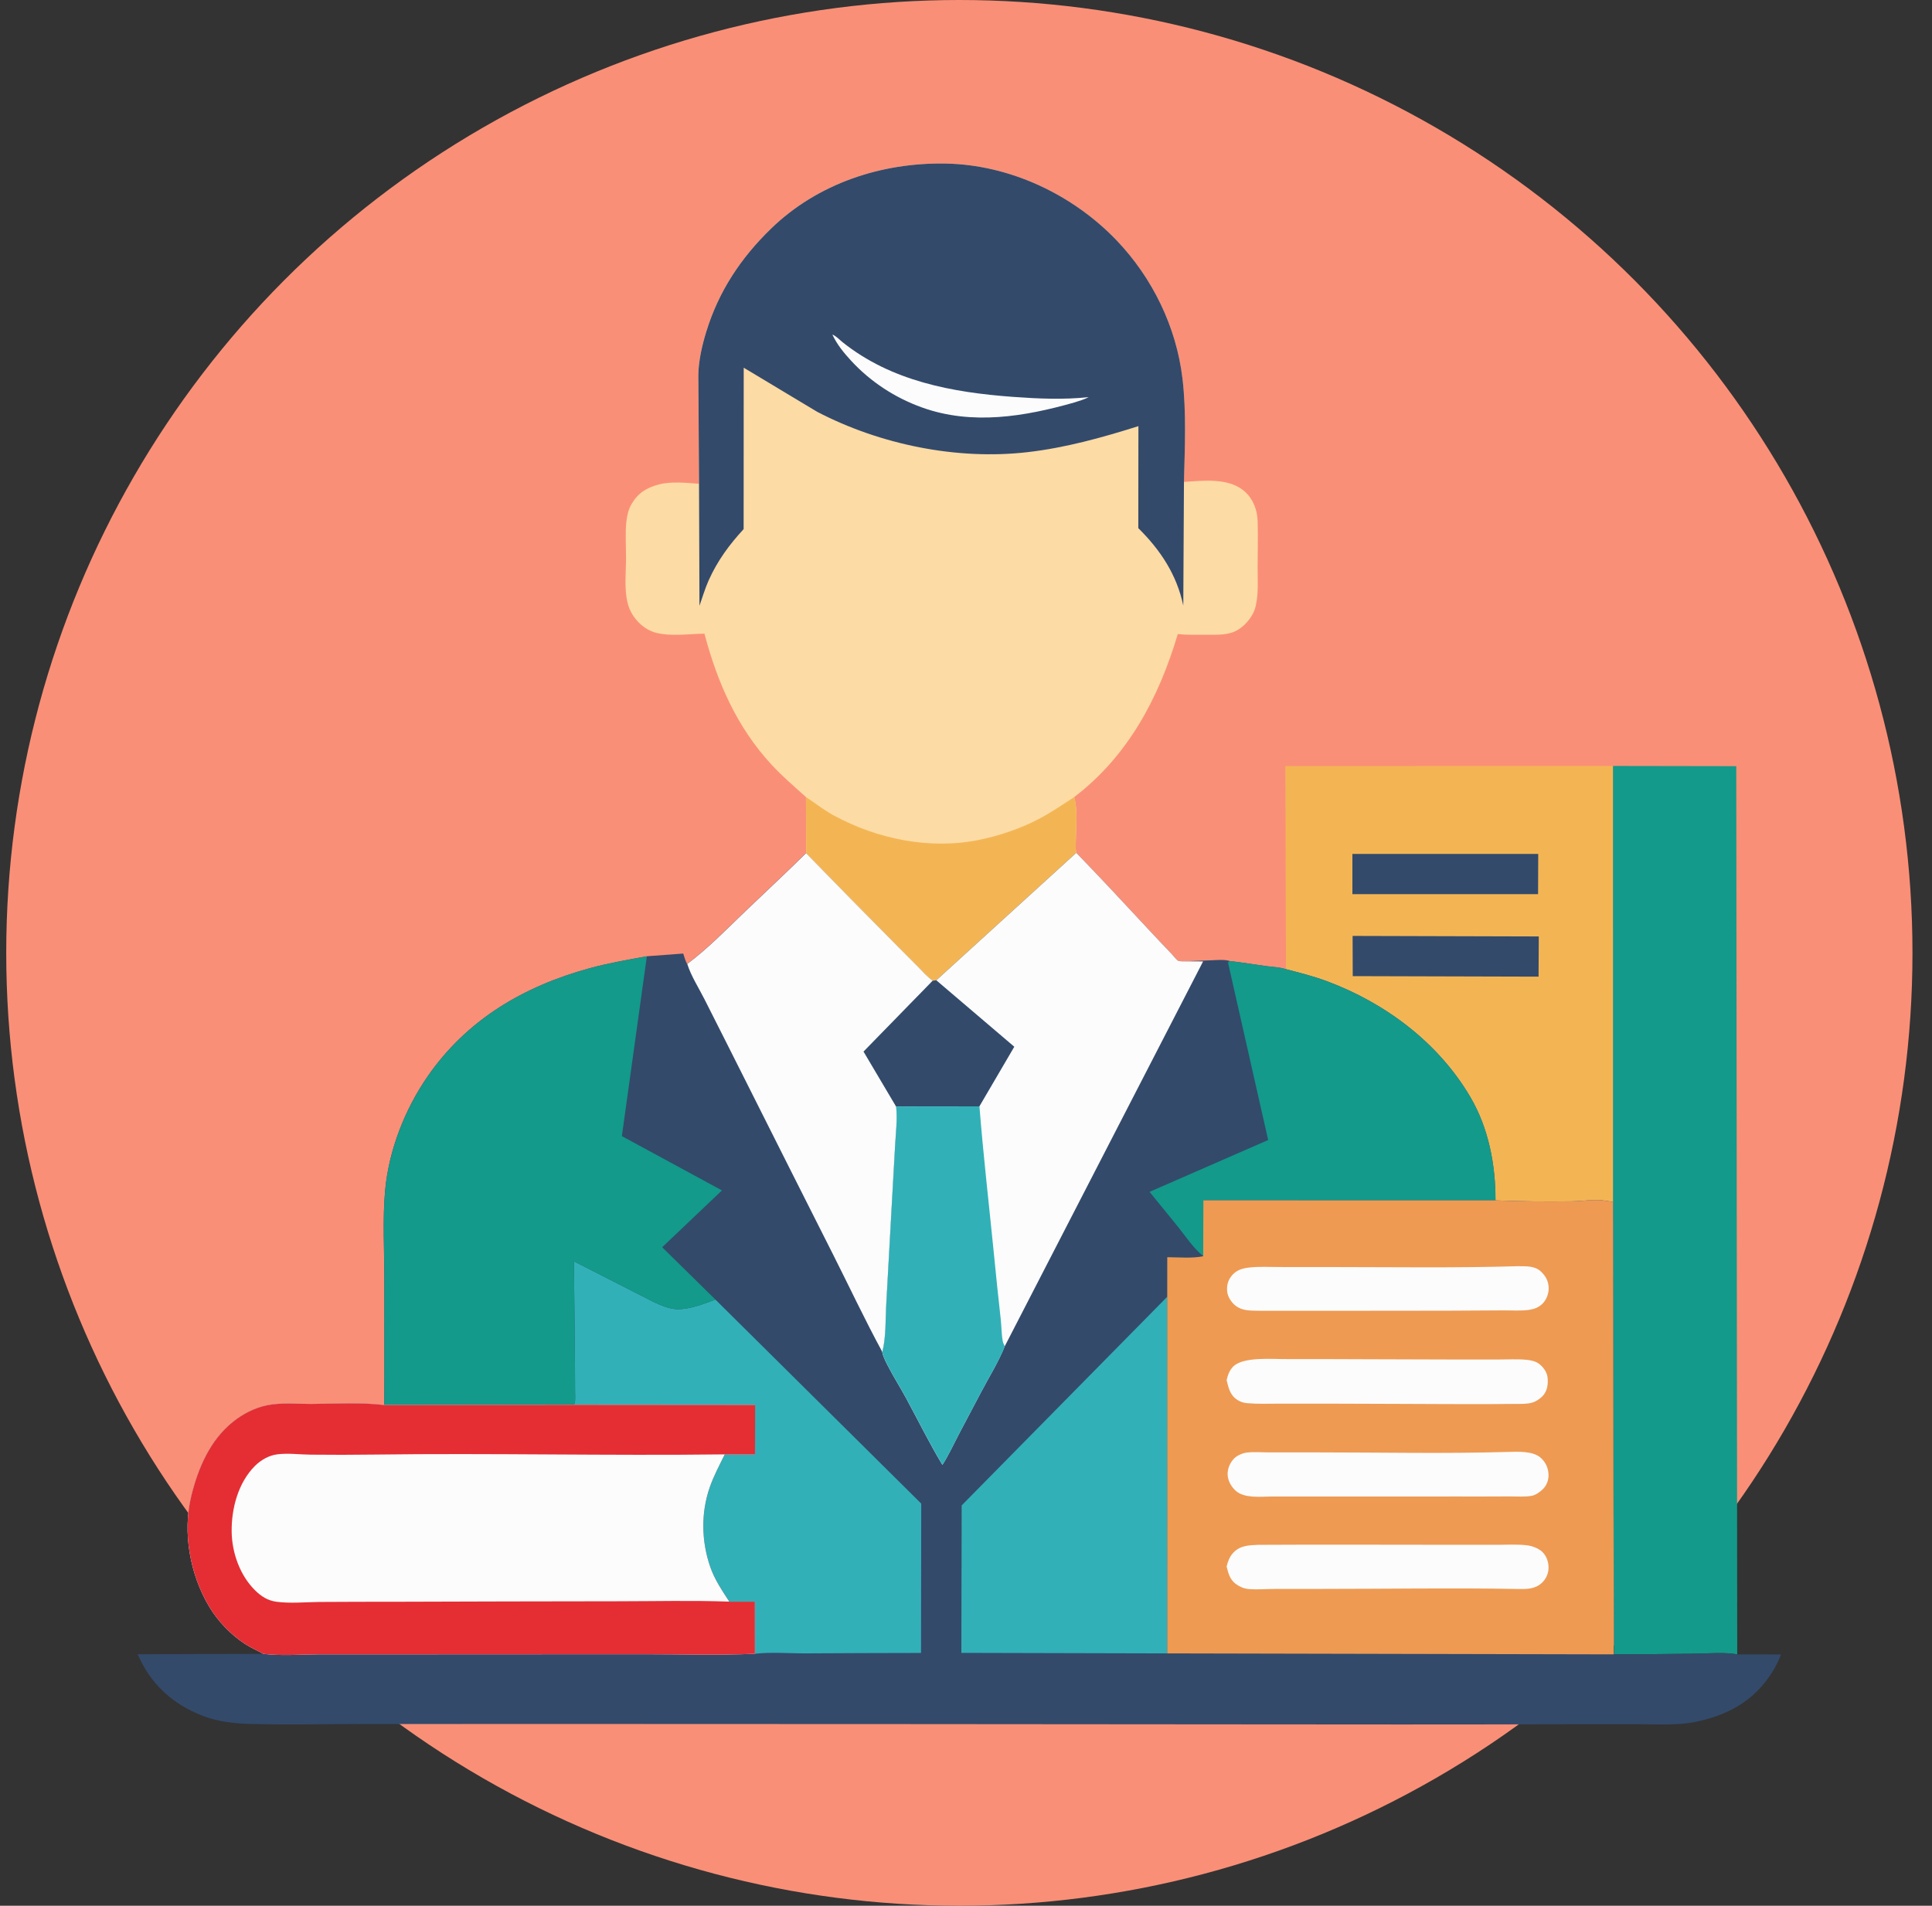 <svg width="75" height="74" viewBox="0 0 75 74" fill="none" xmlns="http://www.w3.org/2000/svg">
<rect x="0" y="0" width="75" height="74" fill="#333333" stroke="none"/>
<circle cx="37.242" cy="37" r="37" fill="#FA8F77"/>
<path d="M49.898 29.747L62.618 29.742L62.619 46.677C62.568 46.66 62.526 46.652 62.472 46.645L62.397 46.636C61.934 46.543 61.498 46.641 61.035 46.647C60.042 46.659 59.048 46.654 58.056 46.611C58.059 45.22 57.788 43.802 57.077 42.591C55.84 40.489 53.791 38.953 51.524 38.105C51.003 37.91 50.46 37.772 49.922 37.634L49.898 29.747Z" fill="#F3B554"/>
<path d="M59.36 33.158L59.714 33.159L59.708 34.72L52.902 34.72H52.5L52.5 33.158L59.36 33.158Z" fill="#334A6B"/>
<path d="M52.508 36.342L59.735 36.362L59.727 37.923L52.513 37.903L52.508 36.342Z" fill="#334A6B"/>
<path d="M62.617 29.742L67.402 29.75L67.439 64.239C66.917 64.147 66.302 64.208 65.77 64.214C64.731 64.224 63.692 64.239 62.653 64.239L62.618 46.677L62.617 29.742Z" fill="#139A8A"/>
<path d="M27.134 18.785L27.108 14.554C27.116 14.002 27.254 13.404 27.416 12.878C27.896 11.313 28.756 10.017 29.925 8.882C31.736 7.123 34.213 6.307 36.708 6.351C39.193 6.395 41.64 7.55 43.347 9.336C44.739 10.793 45.662 12.69 45.901 14.695C46.058 16.012 45.992 17.389 45.959 18.712C46.716 18.663 47.708 18.541 48.319 19.084C48.646 19.375 48.808 19.8 48.822 20.231C48.841 20.829 48.823 21.434 48.821 22.032C48.819 22.505 48.859 23.016 48.757 23.479L48.747 23.531C48.679 23.866 48.406 24.219 48.124 24.413C47.729 24.684 47.276 24.645 46.82 24.647C46.458 24.649 46.081 24.657 45.721 24.622C44.985 27.098 43.792 29.355 41.699 30.952C41.838 31.433 41.774 32.041 41.766 32.541C41.764 32.728 41.739 32.934 41.783 33.115L36.35 38.065L36.209 38.082C35.995 37.933 35.827 37.738 35.645 37.553C35.361 37.266 35.075 36.98 34.791 36.694C33.616 35.512 32.451 34.322 31.288 33.129L31.294 33.055L31.288 30.951C30.831 30.538 30.365 30.142 29.947 29.688C28.604 28.233 27.847 26.495 27.346 24.606C26.807 24.612 26.227 24.695 25.693 24.616L25.632 24.606C25.456 24.578 25.312 24.53 25.154 24.445C24.798 24.253 24.488 23.868 24.381 23.478L24.368 23.425C24.224 22.887 24.303 22.199 24.303 21.636C24.303 21.186 24.267 20.696 24.316 20.251C24.342 20.018 24.398 19.771 24.518 19.568C24.77 19.141 25.101 18.937 25.577 18.811C26.051 18.685 26.646 18.748 27.134 18.785Z" fill="#FDDBA4"/>
<path d="M31.289 30.951C31.639 31.181 31.988 31.457 32.355 31.657C34.056 32.585 36.114 33.006 38.032 32.608C38.802 32.448 39.607 32.176 40.306 31.812C40.798 31.556 41.237 31.252 41.701 30.952C41.84 31.432 41.775 32.041 41.768 32.541C41.765 32.728 41.74 32.934 41.785 33.115L36.352 38.065L36.211 38.081C35.997 37.933 35.828 37.738 35.646 37.553C35.363 37.266 35.077 36.98 34.792 36.694C33.618 35.512 32.452 34.322 31.289 33.129L31.296 33.055L31.289 30.951Z" fill="#F3B554"/>
<path d="M27.136 18.785L27.109 14.554C27.118 14.002 27.256 13.404 27.418 12.878C27.898 11.313 28.758 10.017 29.927 8.882C31.738 7.123 34.215 6.307 36.71 6.351C39.195 6.395 41.641 7.55 43.349 9.336C44.74 10.793 45.664 12.69 45.903 14.695C46.06 16.012 45.994 17.389 45.961 18.712L45.935 23.515C45.683 22.317 45.053 21.362 44.189 20.508L44.193 16.547C42.782 16.992 41.365 17.387 39.89 17.557C37.148 17.874 34.166 17.263 31.724 15.991L28.871 14.278L28.868 20.545C28.303 21.16 27.851 21.775 27.508 22.54C27.366 22.858 27.27 23.195 27.153 23.523L27.136 18.785Z" fill="#334A6B"/>
<path d="M32.312 12.991C32.456 13.044 32.585 13.189 32.704 13.284C34.599 14.802 36.973 15.239 39.329 15.411C40.31 15.482 41.283 15.525 42.264 15.421C42.086 15.512 41.899 15.567 41.71 15.627C39.78 16.177 37.738 16.52 35.795 15.823C34.745 15.446 33.796 14.827 33.04 14.007C32.751 13.693 32.494 13.379 32.312 12.991Z" fill="#FCFCFC"/>
<path d="M41.779 33.115C42.712 34.077 43.627 35.061 44.539 36.042C44.852 36.379 45.166 36.713 45.484 37.045C45.545 37.108 45.667 37.273 45.74 37.309C45.769 37.324 45.865 37.327 45.9 37.328L45.976 37.327C46.331 37.314 46.686 37.302 47.04 37.287C47.241 37.279 47.547 37.251 47.738 37.316C48.211 37.371 48.681 37.449 49.154 37.514C49.394 37.547 49.69 37.554 49.917 37.634C50.456 37.773 50.998 37.91 51.52 38.105C53.787 38.953 55.836 40.489 57.072 42.592C57.784 43.802 58.055 45.22 58.052 46.611C59.044 46.654 60.038 46.659 61.031 46.647C61.494 46.641 61.93 46.544 62.393 46.636L62.468 46.646C62.522 46.652 62.564 46.66 62.614 46.677L62.65 64.239C63.688 64.239 64.728 64.224 65.767 64.214C66.299 64.209 66.913 64.147 67.436 64.239L69.137 64.242C69.04 64.513 68.901 64.775 68.742 65.015C68.042 66.077 67.067 66.593 65.852 66.854C65.152 67.005 64.368 66.952 63.652 66.953C62.668 66.954 61.685 66.95 60.701 66.953C56.507 66.965 52.314 66.962 48.12 66.957C39.498 66.946 30.877 66.946 22.255 66.942C19.52 66.941 16.785 66.942 14.05 66.944C12.586 66.945 11.119 66.983 9.656 66.938C9.046 66.919 8.445 66.847 7.871 66.626C6.694 66.172 5.848 65.393 5.344 64.234L10.219 64.219C9.983 64.085 9.733 63.979 9.505 63.831C8.962 63.477 8.464 62.956 8.13 62.402C7.376 61.152 7.076 59.505 7.427 58.083C7.694 56.999 8.152 55.922 9.047 55.206C9.427 54.902 9.884 54.666 10.363 54.567C10.9 54.456 11.533 54.517 12.081 54.514C13.016 54.51 13.99 54.447 14.917 54.557C14.926 52.915 14.919 51.272 14.919 49.629C14.918 48.507 14.849 47.329 14.951 46.213C15.093 44.667 15.711 43.086 16.588 41.813C18.116 39.595 20.325 38.298 22.89 37.596C23.625 37.395 24.361 37.27 25.108 37.132L26.522 37.026C26.567 37.161 26.606 37.306 26.673 37.431C27.483 36.826 28.209 36.075 28.938 35.376C29.718 34.627 30.515 33.891 31.284 33.129C32.447 34.322 33.612 35.512 34.787 36.694C35.071 36.98 35.357 37.266 35.641 37.553C35.823 37.738 35.991 37.933 36.205 38.082L36.346 38.065L41.779 33.115Z" fill="#334A6B"/>
<path d="M47.743 37.316C48.216 37.371 48.687 37.449 49.159 37.514C49.399 37.547 49.695 37.554 49.922 37.634C50.461 37.772 51.004 37.91 51.525 38.105C53.792 38.953 55.841 40.489 57.078 42.592C57.789 43.802 58.06 45.22 58.057 46.611L46.721 46.608L46.715 48.78C46.336 48.477 46.046 48.035 45.746 47.657C45.377 47.195 44.997 46.74 44.625 46.28L49.23 44.267L47.67 37.371L47.743 37.316Z" fill="#139A8A"/>
<path d="M45.318 50.347L45.319 64.201L37.32 64.181L37.332 58.455L45.318 50.347Z" fill="#32B0B7"/>
<path d="M31.291 33.129C32.454 34.322 33.619 35.512 34.794 36.694C35.078 36.98 35.364 37.266 35.648 37.553C35.83 37.738 35.998 37.933 36.212 38.082L33.529 40.833L34.791 42.964C34.845 43.469 34.779 43.967 34.751 44.471C34.706 45.282 34.659 46.093 34.614 46.903C34.545 48.16 34.472 49.418 34.405 50.675C34.374 51.269 34.402 51.923 34.254 52.501C33.588 51.276 32.989 50.001 32.361 48.755C31.206 46.46 30.045 44.168 28.895 41.87C28.383 40.847 27.865 39.827 27.35 38.805C27.132 38.371 26.823 37.892 26.68 37.431C27.49 36.826 28.216 36.075 28.945 35.376C29.726 34.627 30.522 33.891 31.291 33.129Z" fill="#FCFCFC"/>
<path d="M22.283 48.979L25.392 50.566C25.646 50.681 25.945 50.812 26.225 50.833C26.709 50.868 27.324 50.632 27.773 50.463L35.762 58.384L35.754 64.184C34.267 64.185 32.779 64.192 31.292 64.2C30.65 64.204 29.943 64.141 29.309 64.216L29.308 62.191L28.314 62.191C28.03 61.756 27.741 61.33 27.571 60.835C27.228 59.838 27.209 58.739 27.558 57.742C27.711 57.306 27.934 56.889 28.137 56.473L29.311 56.475L29.314 54.554L21.969 54.548C22.085 54.543 22.196 54.54 22.31 54.515C22.341 54.345 22.325 54.157 22.324 53.984C22.323 53.657 22.322 53.33 22.32 53.002C22.313 51.661 22.288 50.32 22.283 48.979Z" fill="#32B0B7"/>
<path d="M14.92 54.557C14.929 52.915 14.922 51.272 14.922 49.629C14.922 48.507 14.852 47.329 14.954 46.213C15.096 44.667 15.715 43.086 16.592 41.813C18.12 39.595 20.328 38.298 22.893 37.596C23.628 37.394 24.364 37.27 25.111 37.132L24.141 44.116L28.026 46.224L25.706 48.43L27.773 50.463C27.324 50.632 26.709 50.868 26.225 50.832C25.946 50.812 25.646 50.681 25.393 50.566L22.283 48.979C22.288 50.32 22.313 51.661 22.32 53.002C22.322 53.33 22.323 53.657 22.324 53.984C22.325 54.157 22.342 54.345 22.31 54.515C22.196 54.54 22.085 54.543 21.969 54.548L14.92 54.557Z" fill="#139A8A"/>
<path d="M41.781 33.115C42.713 34.077 43.629 35.061 44.54 36.042C44.853 36.379 45.167 36.713 45.486 37.045C45.547 37.108 45.669 37.273 45.742 37.309C45.77 37.324 45.867 37.327 45.901 37.328L45.978 37.327L46.704 37.332L39.003 52.278C38.758 52.897 38.375 53.499 38.067 54.092C37.781 54.641 37.486 55.184 37.201 55.732C37.004 56.112 36.814 56.523 36.584 56.882C36.076 56.037 35.641 55.151 35.171 54.284C34.957 53.89 34.716 53.51 34.508 53.113C34.411 52.927 34.287 52.708 34.248 52.502C34.396 51.923 34.368 51.269 34.4 50.675C34.467 49.418 34.539 48.161 34.608 46.903C34.653 46.093 34.7 45.282 34.745 44.471C34.773 43.967 34.839 43.469 34.785 42.964L33.523 40.833L36.207 38.082L36.348 38.065L41.781 33.115Z" fill="#FCFCFC"/>
<path d="M36.207 38.081L36.348 38.065L39.375 40.645L38.02 42.96L34.785 42.964L33.523 40.833L36.207 38.081Z" fill="#334A6B"/>
<path d="M38.022 42.96C38.172 44.877 38.396 46.793 38.585 48.706C38.668 49.552 38.755 50.397 38.85 51.242C38.88 51.512 38.876 51.8 38.925 52.066C38.939 52.14 38.969 52.212 39.005 52.278C38.761 52.897 38.377 53.499 38.069 54.092C37.783 54.641 37.488 55.183 37.203 55.732C37.006 56.111 36.816 56.523 36.586 56.882C36.078 56.036 35.643 55.151 35.173 54.284C34.959 53.89 34.718 53.51 34.51 53.112C34.413 52.927 34.289 52.708 34.25 52.501C34.398 51.923 34.37 51.269 34.402 50.675C34.469 49.418 34.541 48.16 34.611 46.903C34.655 46.093 34.702 45.282 34.747 44.471C34.775 43.967 34.841 43.469 34.787 42.964L38.022 42.96Z" fill="#32B0B7"/>
<path d="M10.22 64.219C9.984 64.085 9.733 63.979 9.506 63.831C8.963 63.477 8.464 62.956 8.13 62.402C7.377 61.152 7.076 59.505 7.427 58.083C7.694 56.999 8.153 55.922 9.047 55.206C9.427 54.902 9.885 54.666 10.363 54.567C10.9 54.456 11.533 54.517 12.082 54.514C13.016 54.51 13.99 54.447 14.918 54.557L21.966 54.548L29.311 54.554L29.309 56.475L28.135 56.473C27.931 56.889 27.708 57.306 27.555 57.743C27.206 58.74 27.226 59.838 27.569 60.835C27.738 61.33 28.028 61.756 28.311 62.191L29.305 62.191L29.306 64.216C27.875 64.279 26.425 64.232 24.992 64.233C22.309 64.235 19.626 64.236 16.942 64.237C15.425 64.238 13.908 64.238 12.391 64.238C11.691 64.238 10.912 64.306 10.22 64.219Z" fill="#FCFCFC"/>
<path d="M10.22 64.219C9.984 64.085 9.733 63.979 9.506 63.831C8.963 63.477 8.464 62.956 8.13 62.402C7.377 61.152 7.076 59.505 7.427 58.083C7.694 56.999 8.153 55.922 9.047 55.206C9.427 54.902 9.885 54.666 10.363 54.567C10.9 54.456 11.533 54.517 12.082 54.514C13.016 54.51 13.99 54.447 14.918 54.557L21.966 54.548L29.311 54.554L29.309 56.475L28.135 56.473C23.599 56.53 19.062 56.42 14.526 56.481C13.699 56.492 12.87 56.494 12.043 56.484C11.624 56.479 11.182 56.418 10.767 56.471C10.437 56.513 10.125 56.692 9.892 56.927C9.246 57.576 8.984 58.572 8.993 59.463C9.001 60.289 9.313 61.176 9.91 61.76C10.146 61.991 10.393 62.149 10.724 62.195C11.261 62.269 11.865 62.209 12.409 62.204C13.405 62.194 14.4 62.199 15.395 62.196C18.249 62.189 21.103 62.177 23.958 62.177C25.41 62.177 26.86 62.139 28.311 62.191L29.305 62.191L29.306 64.216C27.875 64.279 26.425 64.232 24.992 64.233C22.309 64.235 19.626 64.236 16.942 64.237C15.425 64.238 13.908 64.238 12.391 64.238C11.691 64.238 10.912 64.306 10.22 64.219Z" fill="#E42E34"/>
<path d="M58.05 46.611C59.042 46.654 60.035 46.659 61.029 46.647C61.491 46.641 61.928 46.544 62.391 46.636L62.466 46.645C62.52 46.652 62.561 46.66 62.612 46.677L62.647 64.239L45.314 64.201L45.312 50.347L45.313 48.817C45.754 48.819 46.278 48.868 46.708 48.78L46.714 46.608L58.05 46.611Z" fill="#EE9A53"/>
<path d="M58.931 49.166C59.242 49.174 59.577 49.143 59.82 49.375C60.013 49.559 60.118 49.759 60.119 50.029C60.119 50.242 60.03 50.475 59.877 50.625C59.735 50.764 59.567 50.83 59.372 50.86C59.05 50.909 58.683 50.879 58.356 50.882C57.634 50.888 56.912 50.892 56.19 50.894C53.744 50.9 51.298 50.897 48.852 50.897C48.534 50.887 48.224 50.907 47.96 50.696C47.797 50.566 47.658 50.354 47.638 50.145C47.614 49.893 47.68 49.679 47.853 49.493C48.031 49.302 48.252 49.246 48.504 49.217C48.885 49.174 49.289 49.199 49.674 49.199C50.337 49.199 51 49.2 51.663 49.2C54.083 49.201 56.512 49.239 58.931 49.166Z" fill="#FCFCFC"/>
<path d="M48.836 59.986C51.225 59.973 53.614 59.983 56.002 59.984C56.705 59.984 57.407 59.984 58.109 59.985C58.498 59.985 58.917 59.956 59.302 60.008C59.494 60.033 59.751 60.133 59.887 60.274C60.043 60.436 60.118 60.661 60.114 60.883C60.111 61.1 60.022 61.301 59.866 61.452C59.599 61.711 59.263 61.707 58.916 61.7C56.408 61.654 53.891 61.697 51.382 61.697C50.753 61.697 50.124 61.696 49.495 61.698C49.16 61.699 48.819 61.729 48.486 61.705C48.335 61.694 48.197 61.643 48.067 61.567C47.764 61.39 47.696 61.145 47.617 60.828C47.665 60.63 47.732 60.449 47.872 60.297C48.139 60.009 48.473 60.003 48.836 59.986Z" fill="#FCFCFC"/>
<path d="M58.506 56.379C58.91 56.372 59.52 56.325 59.828 56.621C60.012 56.797 60.113 57.025 60.114 57.28C60.115 57.483 60.038 57.686 59.891 57.827C59.787 57.927 59.62 58.051 59.475 58.08C59.208 58.132 58.871 58.104 58.595 58.106C57.938 58.111 57.281 58.109 56.623 58.109C54.193 58.111 51.763 58.111 49.333 58.11C48.915 58.115 48.316 58.182 47.984 57.898C47.806 57.744 47.668 57.509 47.657 57.271C47.646 57.041 47.744 56.802 47.903 56.638C48.022 56.514 48.239 56.422 48.41 56.402C48.691 56.369 49.007 56.397 49.291 56.397C49.936 56.397 50.581 56.397 51.227 56.397C53.649 56.397 56.085 56.45 58.506 56.379Z" fill="#FCFCFC"/>
<path d="M49.966 52.773C52.018 52.77 54.069 52.788 56.12 52.789C56.798 52.789 57.477 52.789 58.155 52.79C58.517 52.791 58.9 52.766 59.26 52.801C59.438 52.819 59.62 52.856 59.763 52.97C59.927 53.102 60.061 53.296 60.079 53.509C60.1 53.763 60.066 54.011 59.888 54.205C59.788 54.314 59.619 54.425 59.476 54.465C59.261 54.526 59.011 54.512 58.789 54.514C58.405 54.519 58.022 54.521 57.638 54.523C55.658 54.524 53.678 54.505 51.698 54.504C51.012 54.504 50.326 54.504 49.641 54.504C49.233 54.504 48.815 54.521 48.41 54.485C48.279 54.474 48.158 54.435 48.045 54.365C47.752 54.182 47.693 53.902 47.617 53.589C47.665 53.393 47.725 53.211 47.872 53.064C48.269 52.665 49.422 52.782 49.966 52.773Z" fill="#FCFCFC"/>
</svg>
